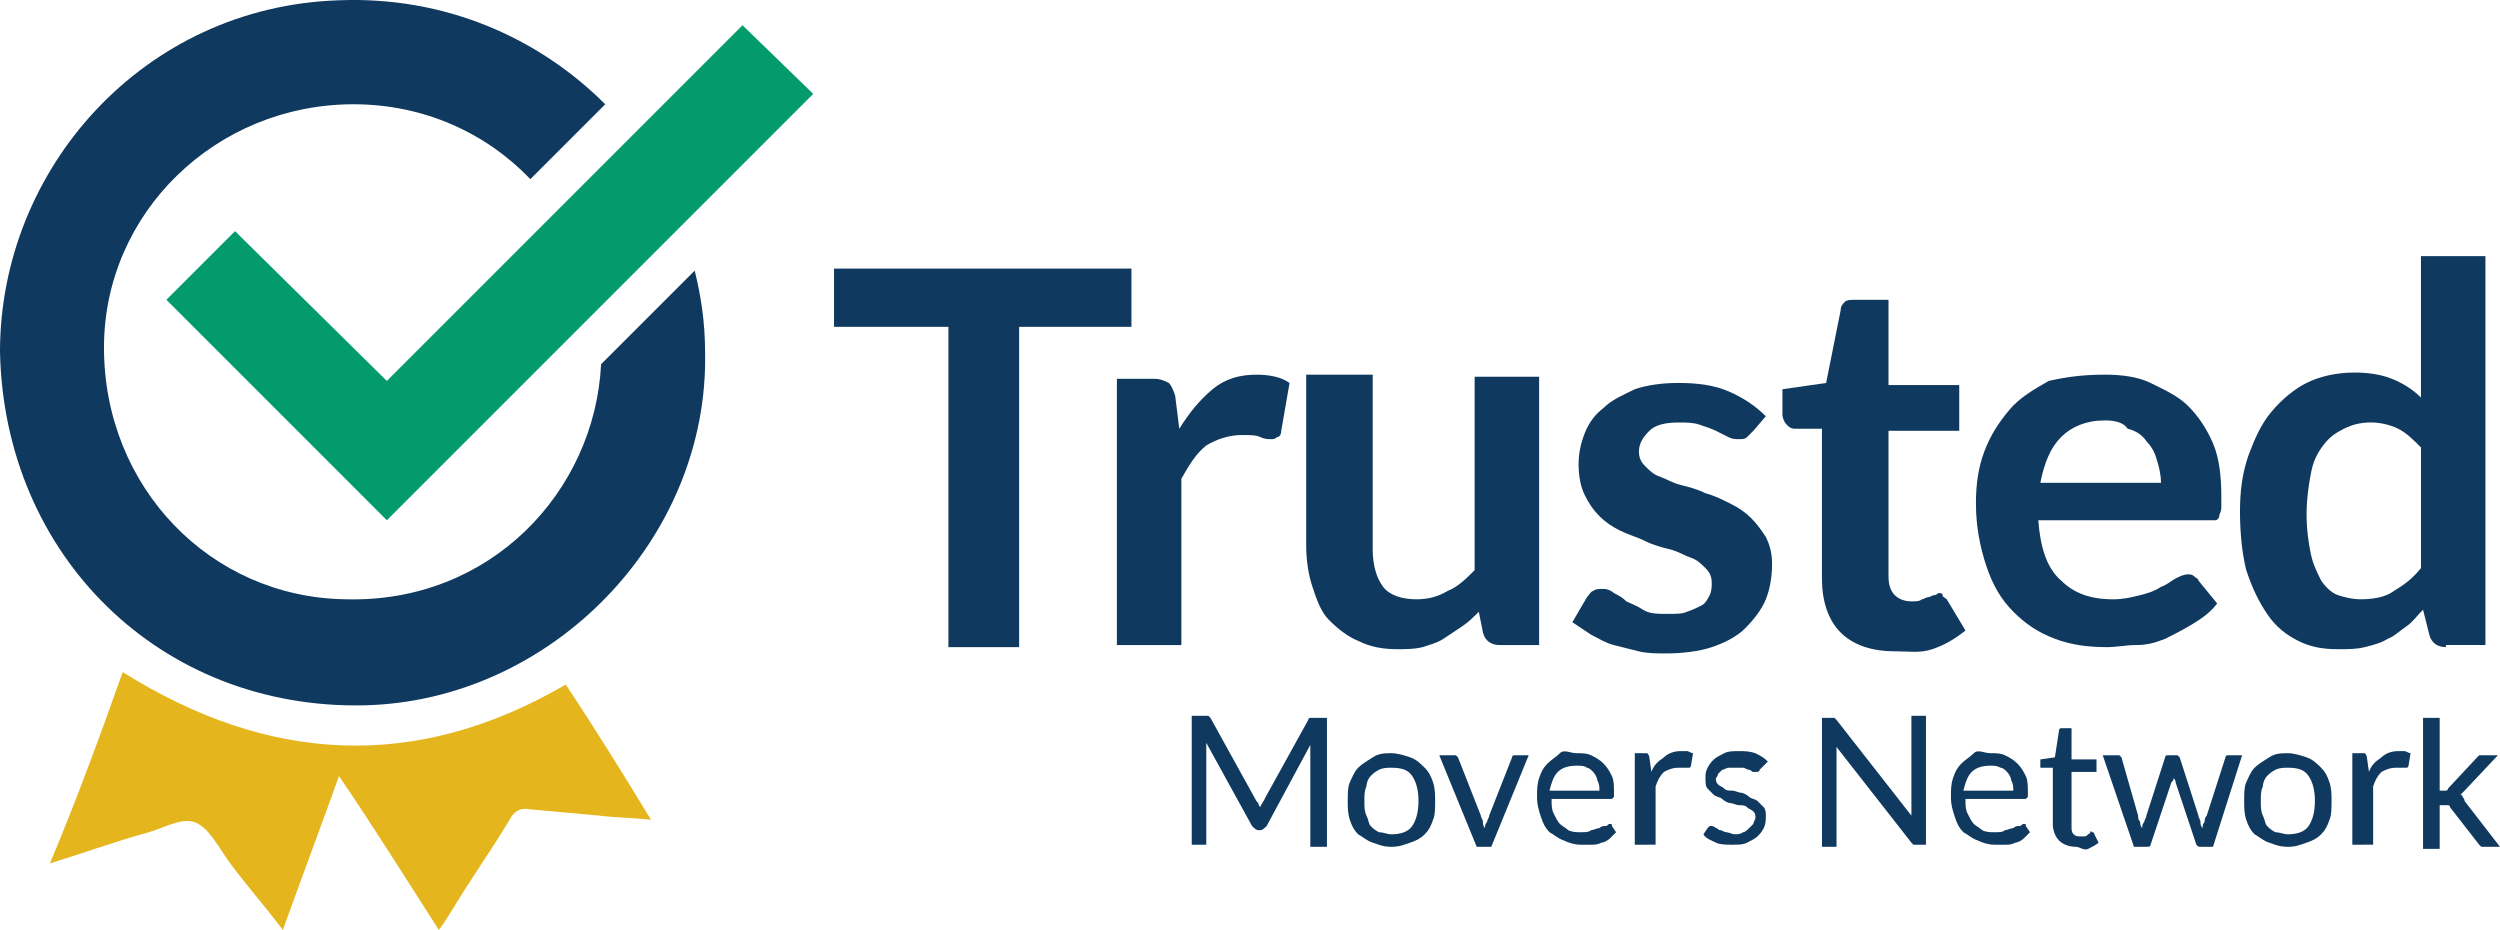 <?xml version="1.0" encoding="iso-8859-1"?>
<!-- Generator: Adobe Illustrator 21.0.0, SVG Export Plug-In . SVG Version: 6.00 Build 0)  -->
<svg version="1.1" id="Layer_1" xmlns="http://www.w3.org/2000/svg" xmlns:xlink="http://www.w3.org/1999/xlink" x="0px" y="0px"
	 viewBox="0 0 115.593 43" style="enable-background:new 0 0 115.593 43;" xml:space="preserve">
<g>
	<g>
		<g>
			<path style="fill:#0F395F;" d="M52.315,12.419v2.693h-5.193v14.81h-3.27v-14.81h-5.289v-2.693H52.315z"/>
			<path style="fill:#0F395F;" d="M51.642,29.921V17.516h1.731c0.289,0,0.481,0.096,0.673,0.192
				c0.096,0.096,0.192,0.289,0.289,0.577l0.192,1.539c0.481-0.769,0.962-1.346,1.539-1.827c0.577-0.481,1.25-0.673,2.02-0.673
				c0.577,0,1.154,0.096,1.539,0.385l-0.385,2.212c0,0.192-0.096,0.289-0.192,0.289c-0.096,0.096-0.192,0.096-0.289,0.096
				c-0.096,0-0.288,0-0.481-0.096s-0.481-0.096-0.866-0.096c-0.577,0-1.154,0.192-1.635,0.481c-0.481,0.385-0.769,0.866-1.154,1.539
				v7.693h-2.981V29.921z"/>
			<path style="fill:#0F395F;" d="M63.47,17.516v7.886c0,0.769,0.192,1.346,0.481,1.731c0.289,0.385,0.866,0.577,1.539,0.577
				c0.481,0,0.962-0.096,1.443-0.385c0.481-0.192,0.866-0.577,1.25-0.962v-8.944h2.981v12.406h-1.827
				c-0.385,0-0.673-0.192-0.769-0.577l-0.192-0.962c-0.289,0.289-0.481,0.481-0.769,0.673s-0.577,0.385-0.866,0.577
				c-0.289,0.192-0.673,0.288-0.962,0.385c-0.385,0.096-0.769,0.096-1.154,0.096c-0.673,0-1.25-0.096-1.827-0.385
				c-0.481-0.192-0.962-0.577-1.346-0.962c-0.385-0.385-0.577-0.962-0.769-1.539c-0.192-0.577-0.289-1.25-0.289-1.923v-7.886h3.077
				V17.516z"/>
			<path style="fill:#0F395F;" d="M81.069,19.92c-0.096,0.096-0.192,0.192-0.288,0.289c-0.096,0.096-0.192,0.096-0.385,0.096
				c-0.192,0-0.289,0-0.481-0.096c-0.192-0.096-0.385-0.192-0.577-0.289s-0.481-0.192-0.769-0.288
				c-0.289-0.096-0.577-0.096-0.962-0.096c-0.577,0-1.058,0.096-1.346,0.385c-0.289,0.289-0.481,0.577-0.481,0.962
				c0,0.289,0.096,0.481,0.289,0.673c0.192,0.192,0.385,0.385,0.673,0.481c0.288,0.096,0.577,0.289,0.962,0.385
				c0.385,0.096,0.769,0.192,1.154,0.385c0.385,0.096,0.769,0.289,1.154,0.481c0.385,0.192,0.673,0.385,0.962,0.673
				c0.289,0.289,0.481,0.577,0.673,0.866c0.192,0.385,0.289,0.769,0.289,1.25c0,0.577-0.096,1.154-0.289,1.635
				c-0.192,0.481-0.577,0.962-0.962,1.346c-0.385,0.385-0.962,0.673-1.539,0.866c-0.577,0.192-1.346,0.289-2.116,0.289
				c-0.385,0-0.866,0-1.25-0.096c-0.385-0.096-0.769-0.192-1.154-0.289s-0.673-0.288-1.058-0.481
				c-0.289-0.192-0.577-0.385-0.866-0.577l0.673-1.154c0.096-0.096,0.192-0.289,0.289-0.289c0.096-0.096,0.289-0.096,0.481-0.096
				s0.385,0.096,0.481,0.192c0.192,0.096,0.385,0.192,0.577,0.385c0.192,0.096,0.481,0.192,0.769,0.385
				c0.289,0.192,0.673,0.192,1.154,0.192c0.385,0,0.673,0,0.866-0.096c0.289-0.096,0.481-0.192,0.673-0.289
				c0.192-0.096,0.289-0.288,0.385-0.481c0.096-0.192,0.096-0.385,0.096-0.577c0-0.289-0.096-0.481-0.289-0.673
				s-0.385-0.385-0.673-0.481c-0.289-0.096-0.577-0.288-0.962-0.385c-0.385-0.096-0.769-0.192-1.154-0.385s-0.769-0.289-1.154-0.481
				s-0.673-0.385-0.962-0.673c-0.289-0.289-0.481-0.577-0.673-0.962c-0.192-0.385-0.289-0.866-0.289-1.443
				c0-0.481,0.096-0.962,0.289-1.443c0.192-0.481,0.481-0.866,0.866-1.154c0.385-0.385,0.866-0.577,1.443-0.866
				c0.577-0.192,1.25-0.289,2.02-0.289c0.866,0,1.635,0.096,2.308,0.385c0.673,0.289,1.25,0.673,1.731,1.154L81.069,19.92z"/>
			<path style="fill:#0F395F;" d="M87.608,30.114c-1.058,0-1.923-0.289-2.5-0.866c-0.577-0.577-0.866-1.443-0.866-2.5v-6.924h-1.25
				c-0.192,0-0.289-0.096-0.385-0.192c-0.096-0.096-0.192-0.289-0.192-0.481v-1.154l2.02-0.289l0.673-3.366
				c0-0.192,0.096-0.289,0.192-0.385c0.096-0.096,0.289-0.096,0.481-0.096h1.539v3.943h3.27v2.116h-3.27v6.732
				c0,0.385,0.096,0.673,0.289,0.866s0.481,0.288,0.769,0.288c0.192,0,0.385,0,0.481-0.096c0.096,0,0.192-0.096,0.289-0.096
				c0.096,0,0.192-0.096,0.288-0.096c0.096,0,0.192-0.096,0.192-0.096c0.096,0,0.192,0,0.192,0.096c0,0.096,0.096,0.096,0.192,0.192
				l0.866,1.443c-0.481,0.385-0.962,0.673-1.539,0.866C88.762,30.21,88.282,30.114,87.608,30.114z"/>
			<path style="fill:#0F395F;" d="M97.321,17.323c0.769,0,1.539,0.096,2.116,0.385c0.577,0.289,1.25,0.577,1.731,1.058
				c0.481,0.481,0.866,1.058,1.154,1.731c0.289,0.673,0.385,1.539,0.385,2.404c0,0.192,0,0.385,0,0.577
				c0,0.192-0.096,0.288-0.096,0.385c0,0.096-0.096,0.192-0.192,0.192c-0.096,0-0.289,0-0.481,0h-7.693
				c0.096,1.25,0.385,2.212,1.058,2.789c0.577,0.577,1.346,0.866,2.404,0.866c0.481,0,0.866-0.096,1.25-0.192
				c0.385-0.096,0.673-0.192,0.962-0.385c0.288-0.096,0.481-0.288,0.673-0.385s0.385-0.192,0.577-0.192c0.096,0,0.192,0,0.289,0.096
				c0.096,0.096,0.192,0.096,0.192,0.192l0.866,1.058c-0.289,0.385-0.673,0.673-1.154,0.962c-0.481,0.288-0.866,0.481-1.25,0.673
				c-0.481,0.192-0.866,0.288-1.346,0.288s-0.866,0.096-1.346,0.096c-0.866,0-1.635-0.096-2.404-0.385
				c-0.769-0.289-1.346-0.673-1.923-1.25s-0.962-1.25-1.25-2.116c-0.289-0.866-0.481-1.827-0.481-2.885
				c0-0.866,0.096-1.635,0.385-2.404s0.673-1.346,1.154-1.923c0.481-0.577,1.154-0.962,1.827-1.346
				C95.59,17.419,96.36,17.323,97.321,17.323z M97.321,19.439c-0.866,0-1.539,0.289-2.02,0.769
				c-0.481,0.481-0.769,1.154-0.962,2.116h5.578c0-0.385-0.096-0.769-0.192-1.058c-0.096-0.385-0.289-0.673-0.481-0.866
				c-0.192-0.289-0.481-0.481-0.866-0.577C98.187,19.535,97.802,19.439,97.321,19.439z"/>
			<path style="fill:#0F395F;" d="M113.093,29.921c-0.385,0-0.673-0.192-0.769-0.577l-0.289-1.154
				c-0.289,0.288-0.481,0.577-0.769,0.769c-0.289,0.192-0.577,0.481-0.866,0.577c-0.289,0.192-0.673,0.288-1.058,0.385
				c-0.385,0.096-0.769,0.096-1.25,0.096c-0.673,0-1.25-0.096-1.827-0.385c-0.577-0.288-1.058-0.673-1.443-1.25
				c-0.385-0.577-0.673-1.154-0.962-2.02c-0.192-0.769-0.289-1.731-0.289-2.693c0-0.962,0.096-1.731,0.385-2.597
				c0.289-0.769,0.577-1.443,1.058-2.02c0.481-0.577,1.058-1.058,1.635-1.346s1.346-0.481,2.212-0.481
				c0.673,0,1.25,0.096,1.731,0.289c0.481,0.192,0.962,0.481,1.346,0.866v-6.539h2.981v17.983h-1.827V29.921z M109.15,27.709
				c0.577,0,1.154-0.096,1.539-0.385c0.481-0.288,0.866-0.577,1.25-1.058v-5.578c-0.385-0.385-0.673-0.673-1.058-0.866
				c-0.385-0.192-0.866-0.289-1.25-0.289c-0.481,0-0.866,0.096-1.25,0.289c-0.385,0.192-0.673,0.385-0.962,0.769
				c-0.289,0.385-0.481,0.769-0.577,1.346c-0.096,0.481-0.192,1.154-0.192,1.827c0,0.769,0.096,1.346,0.192,1.827
				s0.289,0.866,0.481,1.25c0.192,0.288,0.481,0.577,0.769,0.673C108.381,27.613,108.765,27.709,109.15,27.709z"/>
		</g>
		<g>
			<path style="fill:#0F395F;" d="M58.181,37.134c0,0.096,0.096,0.192,0.096,0.192c0-0.096,0.096-0.192,0.096-0.192
				c0-0.096,0.096-0.096,0.096-0.192l2.02-3.654c0-0.096,0.096-0.096,0.096-0.096s0.096,0,0.192,0h0.577v5.962h-0.769v-4.328
				c0-0.096,0-0.096,0-0.192s0-0.096,0-0.192l-2.02,3.751c-0.096,0.096-0.192,0.192-0.289,0.192h-0.096
				c-0.096,0-0.192-0.096-0.289-0.192l-2.116-3.847c0,0.096,0,0.096,0,0.192c0,0.096,0,0.096,0,0.192v4.328h-0.673v-5.962h0.577
				c0.096,0,0.096,0,0.192,0l0.096,0.096l2.02,3.654C58.085,37.038,58.085,37.038,58.181,37.134z"/>
			<path style="fill:#0F395F;" d="M64.336,34.826c0.289,0,0.577,0.096,0.866,0.192c0.289,0.096,0.481,0.289,0.673,0.481
				c0.192,0.192,0.289,0.385,0.385,0.673c0.096,0.288,0.096,0.577,0.096,0.866c0,0.289,0,0.673-0.096,0.866
				c-0.096,0.289-0.192,0.481-0.385,0.673c-0.192,0.192-0.385,0.289-0.673,0.385c-0.289,0.096-0.481,0.192-0.866,0.192
				c-0.385,0-0.577-0.096-0.866-0.192c-0.289-0.096-0.481-0.289-0.673-0.385c-0.192-0.192-0.289-0.385-0.385-0.673
				c-0.096-0.289-0.096-0.577-0.096-0.866c0-0.289,0-0.673,0.096-0.866c0.096-0.192,0.192-0.481,0.385-0.673
				c0.192-0.192,0.385-0.289,0.673-0.481C63.759,34.826,64.047,34.826,64.336,34.826z M64.336,38.576
				c0.385,0,0.769-0.096,0.962-0.385c0.192-0.289,0.289-0.673,0.289-1.154c0-0.481-0.096-0.866-0.289-1.154
				c-0.192-0.289-0.481-0.385-0.962-0.385c-0.192,0-0.385,0-0.577,0.096c-0.192,0.096-0.289,0.192-0.385,0.289
				s-0.192,0.289-0.192,0.481c-0.096,0.192-0.096,0.385-0.096,0.673s0,0.481,0.096,0.673c0.096,0.192,0.096,0.385,0.192,0.481
				c0.096,0.096,0.192,0.192,0.385,0.289C63.951,38.48,64.144,38.576,64.336,38.576z"/>
			<path style="fill:#0F395F;" d="M66.548,34.922h0.577c0.096,0,0.096,0,0.192,0l0.096,0.096l1.058,2.693
				c0,0.096,0.096,0.192,0.096,0.289s0,0.192,0.096,0.289c0-0.096,0-0.192,0.096-0.289c0-0.096,0.096-0.192,0.096-0.289l1.058-2.693
				c0,0,0-0.096,0.096-0.096c0.096,0,0.096,0,0.096,0h0.577l-1.731,4.231h-0.673L66.548,34.922z"/>
			<path style="fill:#0F395F;" d="M72.895,34.826c0.289,0,0.481,0,0.673,0.096c0.192,0.096,0.385,0.192,0.577,0.385
				s0.289,0.385,0.385,0.577c0.096,0.192,0.096,0.481,0.096,0.769c0,0.096,0,0.192,0,0.192l-0.096,0.096h-2.789
				c0,0.289,0,0.481,0.096,0.673c0.096,0.192,0.192,0.385,0.289,0.481c0.096,0.096,0.289,0.192,0.385,0.289
				c0.192,0.096,0.385,0.096,0.577,0.096s0.385,0,0.481-0.096c0.096,0,0.289-0.096,0.385-0.096c0.096-0.096,0.192-0.096,0.289-0.096
				c0.096,0,0.096-0.096,0.192-0.096s0.096,0,0.096,0.096l0.192,0.289c-0.096,0.096-0.192,0.192-0.289,0.288
				c-0.096,0.096-0.289,0.192-0.385,0.192c-0.192,0.096-0.289,0.096-0.481,0.096c-0.192,0-0.289,0-0.481,0
				c-0.289,0-0.577-0.096-0.769-0.192c-0.289-0.096-0.481-0.289-0.673-0.385c-0.192-0.192-0.288-0.385-0.385-0.673
				c-0.096-0.289-0.192-0.577-0.192-0.962c0-0.289,0-0.577,0.096-0.866c0.096-0.289,0.192-0.481,0.385-0.673
				c0.192-0.192,0.385-0.289,0.577-0.481C72.318,34.633,72.606,34.826,72.895,34.826z M72.895,35.403
				c-0.385,0-0.673,0.096-0.866,0.289c-0.192,0.192-0.289,0.481-0.385,0.866h2.308c0-0.192,0-0.289-0.096-0.481
				c0-0.096-0.096-0.289-0.192-0.385s-0.192-0.192-0.289-0.192C73.279,35.403,73.087,35.403,72.895,35.403z"/>
			<path style="fill:#0F395F;" d="M75.588,39.057v-4.231h0.385c0.096,0,0.096,0,0.192,0c0,0,0.096,0.096,0.096,0.192l0.096,0.673
				c0.096-0.289,0.289-0.481,0.577-0.673c0.192-0.192,0.481-0.289,0.769-0.289c0.096,0,0.192,0,0.289,0
				c0.096,0,0.192,0.096,0.289,0.096l-0.096,0.577c0,0.096-0.096,0.096-0.096,0.096s-0.096,0-0.192,0c-0.096,0-0.192,0-0.289,0
				c-0.289,0-0.481,0.096-0.673,0.192c-0.192,0.192-0.289,0.385-0.385,0.673v2.693L75.588,39.057z"/>
			<path style="fill:#0F395F;" d="M81.358,35.595c0,0.096-0.096,0.096-0.192,0.096h-0.096c-0.096,0-0.096-0.096-0.192-0.096
				s-0.192-0.096-0.289-0.096c-0.096,0-0.192,0-0.385,0c-0.096,0-0.192,0-0.289,0s-0.192,0.096-0.289,0.096
				c-0.096,0.096-0.096,0.096-0.192,0.192c0,0.096-0.096,0.192-0.096,0.192c0,0.096,0,0.192,0.096,0.289
				c0.096,0.096,0.192,0.096,0.288,0.192s0.192,0.096,0.385,0.096c0.096,0,0.289,0.096,0.385,0.096c0.096,0,0.288,0.096,0.385,0.192
				c0.096,0.096,0.289,0.096,0.385,0.192c0.096,0.096,0.192,0.192,0.289,0.289c0.096,0.096,0.096,0.289,0.096,0.385
				c0,0.192,0,0.385-0.096,0.577c-0.096,0.192-0.192,0.289-0.289,0.385c-0.096,0.096-0.289,0.192-0.481,0.289
				c-0.192,0.096-0.385,0.096-0.673,0.096c-0.289,0-0.577,0-0.769-0.096c-0.192-0.096-0.481-0.192-0.577-0.385l0.192-0.289
				l0.096-0.096h0.096c0,0,0.096,0,0.192,0.096c0.096,0,0.096,0.096,0.192,0.096c0.096,0,0.192,0.096,0.289,0.096
				c0.096,0,0.289,0.096,0.385,0.096c0.096,0,0.289,0,0.385-0.096c0.096,0,0.192-0.096,0.289-0.192
				c0.096-0.096,0.096-0.096,0.192-0.192c0-0.096,0.096-0.192,0.096-0.288c0-0.096,0-0.192-0.096-0.289
				c-0.096-0.096-0.192-0.096-0.288-0.192c-0.096-0.096-0.192-0.096-0.385-0.096c-0.096,0-0.289-0.096-0.385-0.096
				c-0.096,0-0.289-0.096-0.385-0.192c-0.096-0.096-0.289-0.096-0.385-0.192c-0.096-0.096-0.192-0.192-0.289-0.288
				c-0.096-0.096-0.096-0.289-0.096-0.481c0-0.192,0-0.289,0.096-0.481c0.096-0.192,0.192-0.289,0.289-0.385
				s0.289-0.192,0.481-0.289c0.192-0.096,0.385-0.096,0.673-0.096c0.289,0,0.481,0,0.769,0.096c0.192,0.096,0.385,0.192,0.577,0.385
				L81.358,35.595z"/>
			<path style="fill:#0F395F;" d="M84.82,33.191l0.096,0.096l3.462,4.424c0-0.096,0-0.096,0-0.192c0-0.096,0-0.096,0-0.192v-4.231
				h0.673v5.962h-0.385c-0.096,0-0.096,0-0.192,0l-0.096-0.096l-3.462-4.424c0,0.096,0,0.096,0,0.192s0,0.096,0,0.192v4.231h-0.673
				v-5.962h0.385C84.723,33.191,84.723,33.191,84.82,33.191z"/>
			<path style="fill:#0F395F;" d="M92.032,34.826c0.289,0,0.481,0,0.673,0.096c0.192,0.096,0.385,0.192,0.577,0.385
				c0.192,0.192,0.289,0.385,0.385,0.577c0.096,0.192,0.096,0.481,0.096,0.769c0,0.096,0,0.192,0,0.192l-0.096,0.096h-2.789
				c0,0.289,0,0.481,0.096,0.673c0.096,0.192,0.192,0.385,0.289,0.481c0.096,0.096,0.289,0.192,0.385,0.289
				c0.192,0.096,0.385,0.096,0.577,0.096s0.385,0,0.481-0.096c0.096,0,0.289-0.096,0.385-0.096c0.096-0.096,0.192-0.096,0.289-0.096
				c0.096,0,0.096-0.096,0.192-0.096s0.096,0,0.096,0.096l0.192,0.289c-0.096,0.096-0.192,0.192-0.289,0.288
				c-0.096,0.096-0.289,0.192-0.385,0.192c-0.192,0.096-0.289,0.096-0.481,0.096c-0.192,0-0.289,0-0.481,0
				c-0.289,0-0.577-0.096-0.769-0.192c-0.289-0.096-0.481-0.289-0.673-0.385c-0.192-0.192-0.289-0.385-0.385-0.673
				c-0.096-0.289-0.192-0.577-0.192-0.962c0-0.289,0-0.577,0.096-0.866c0.096-0.289,0.192-0.481,0.385-0.673
				c0.192-0.192,0.385-0.289,0.577-0.481C91.455,34.633,91.744,34.826,92.032,34.826z M92.032,35.403
				c-0.385,0-0.673,0.096-0.866,0.289c-0.192,0.192-0.289,0.481-0.385,0.866h2.308c0-0.192,0-0.289-0.096-0.481
				c0-0.096-0.096-0.289-0.192-0.385s-0.192-0.192-0.289-0.192C92.321,35.403,92.224,35.403,92.032,35.403z"/>
			<path style="fill:#0F395F;" d="M95.975,39.153c-0.289,0-0.577-0.096-0.769-0.289c-0.192-0.192-0.289-0.481-0.289-0.769v-2.597
				h-0.481H94.34v-0.096v-0.289l0.673-0.096l0.192-1.25c0,0,0-0.096,0.096-0.096h0.096h0.385v1.443h1.154v0.577h-1.154v2.5
				c0,0.192,0,0.288,0.096,0.385c0.096,0.096,0.192,0.096,0.289,0.096c0.096,0,0.096,0,0.192,0c0.096,0,0.096,0,0.192-0.096
				c0.096-0.096,0.096,0,0.096-0.096c0-0.096,0.096,0,0.096,0s0.096,0,0.096,0.096l0.192,0.385
				c-0.096,0.096-0.289,0.192-0.481,0.289C96.36,39.346,96.167,39.153,95.975,39.153z"/>
			<path style="fill:#0F395F;" d="M97.225,34.922h0.577c0.096,0,0.096,0,0.192,0l0.096,0.096l0.769,2.693
				c0,0.096,0,0.192,0.096,0.289c0,0.096,0,0.192,0.096,0.289c0-0.096,0-0.192,0.096-0.289c0-0.096,0.096-0.192,0.096-0.289
				l0.866-2.693c0,0,0-0.096,0.096-0.096c0.096,0,0.096,0,0.096,0h0.289c0.096,0,0.096,0,0.096,0l0.096,0.096l0.866,2.693
				c0,0.096,0.096,0.192,0.096,0.289s0,0.192,0.096,0.289c0-0.096,0-0.192,0.096-0.289c0-0.096,0-0.192,0.096-0.289l0.866-2.693
				c0,0,0-0.096,0.096-0.096c0.096,0,0.096,0,0.096,0h0.577l-1.346,4.231h-0.577c-0.096,0-0.096,0-0.192-0.096l-0.962-2.885
				c0-0.096,0-0.096-0.096-0.192c0-0.096,0-0.096,0-0.192c0,0.096,0,0.096,0,0.192s0,0.096-0.096,0.192l-0.962,2.885
				c0,0.096-0.096,0.096-0.192,0.096h-0.577L97.225,34.922z"/>
			<path style="fill:#0F395F;" d="M105.784,34.826c0.289,0,0.577,0.096,0.866,0.192c0.289,0.096,0.481,0.289,0.673,0.481
				c0.192,0.192,0.289,0.385,0.385,0.673c0.096,0.288,0.096,0.577,0.096,0.866c0,0.289,0,0.673-0.096,0.866
				c-0.096,0.289-0.192,0.481-0.385,0.673c-0.192,0.192-0.385,0.289-0.673,0.385c-0.289,0.096-0.481,0.192-0.866,0.192
				c-0.385,0-0.577-0.096-0.866-0.192c-0.289-0.096-0.481-0.289-0.673-0.385c-0.192-0.192-0.289-0.385-0.385-0.673
				s-0.096-0.577-0.096-0.866c0-0.289,0-0.673,0.096-0.866c0.096-0.192,0.192-0.481,0.385-0.673
				c0.192-0.192,0.385-0.289,0.673-0.481C105.207,34.826,105.496,34.826,105.784,34.826z M105.784,38.576
				c0.385,0,0.769-0.096,0.962-0.385c0.192-0.289,0.289-0.673,0.289-1.154c0-0.481-0.096-0.866-0.289-1.154
				c-0.192-0.289-0.481-0.385-0.962-0.385c-0.192,0-0.385,0-0.577,0.096s-0.289,0.192-0.385,0.289
				c-0.096,0.096-0.192,0.289-0.192,0.481c-0.096,0.192-0.096,0.385-0.096,0.673s0,0.481,0.096,0.673
				c0.096,0.192,0.096,0.385,0.192,0.481c0.096,0.096,0.192,0.192,0.385,0.289C105.399,38.48,105.592,38.576,105.784,38.576z"/>
			<path style="fill:#0F395F;" d="M108.765,39.057v-4.231h0.385c0.096,0,0.096,0,0.192,0c0,0,0.096,0.096,0.096,0.192l0.096,0.673
				c0.096-0.289,0.289-0.481,0.577-0.673c0.192-0.192,0.481-0.289,0.769-0.289c0.096,0,0.192,0,0.289,0
				c0.096,0,0.192,0.096,0.289,0.096l-0.096,0.577c0,0.096-0.096,0.096-0.096,0.096s-0.096,0-0.192,0c-0.096,0-0.192,0-0.289,0
				c-0.289,0-0.481,0.096-0.673,0.192c-0.192,0.192-0.289,0.385-0.385,0.673v2.693L108.765,39.057z"/>
			<path style="fill:#0F395F;" d="M112.804,32.999v3.558h0.192c0.096,0,0.096,0,0.096,0s0.096,0,0.096-0.096l1.346-1.443
				l0.096-0.096c0,0,0.096,0,0.192,0h0.673l-1.539,1.635l-0.096,0.096l-0.096,0.096c0.096,0,0.096,0.096,0.096,0.096
				s0.096,0.096,0.096,0.192l1.635,2.116h-0.673c-0.096,0-0.096,0-0.192,0l-0.096-0.096l-1.346-1.731
				c0-0.096-0.096-0.096-0.096-0.096s-0.096,0-0.192,0h-0.192v2.02h-0.769v-6.059h0.769V32.999z"/>
		</g>
		<g>
			<g>
				<g>
					<path style="fill:#0F395F;" d="M32.601,16.265c0-1.346-0.192-2.597-0.481-3.751l-4.328,4.328
						c-0.289,5.866-5.097,11.059-11.829,10.867C9.713,27.613,4.808,22.516,4.808,16.073c0-6.251,5.193-11.252,11.54-11.252
						c3.27,0,6.155,1.346,8.174,3.462l3.462-3.462c-3.077-3.077-7.405-5.001-12.309-4.808C6.636,0.302,0,7.803,0,16.265
						c0.192,9.424,7.405,16.541,16.829,16.348C25.484,32.422,32.793,24.921,32.601,16.265z"/>
				</g>
			</g>
			<g>
				<path style="fill:#E4B51C;" d="M5.674,31.075c6.732,4.231,13.56,4.616,20.484,0.577c1.346,2.02,2.597,4.039,3.943,6.251
					c-0.866-0.096-1.635-0.096-2.404-0.192c-1.058-0.096-2.116-0.192-3.174-0.289c-0.481-0.096-0.769,0.096-0.962,0.481
					c-0.866,1.443-1.827,2.789-2.693,4.231c-0.192,0.289-0.289,0.481-0.577,0.866c-1.539-2.404-2.981-4.712-4.616-7.116
					c-0.866,2.404-1.731,4.712-2.597,7.116c-0.866-1.154-1.731-2.116-2.5-3.174c-0.481-0.673-0.962-1.635-1.635-1.827
					c-0.673-0.192-1.539,0.385-2.404,0.577c-1.346,0.385-2.693,0.866-4.231,1.346C3.558,36.941,4.616,34.056,5.674,31.075z"/>
			</g>
			<g>
				<polygon style="fill:#049B6C;" points="37.601,4.341 17.887,24.055 7.693,13.861 10.867,10.688 17.887,17.612 34.332,1.167 				
					"/>
			</g>
		</g>
	</g>
</g>
</svg>

